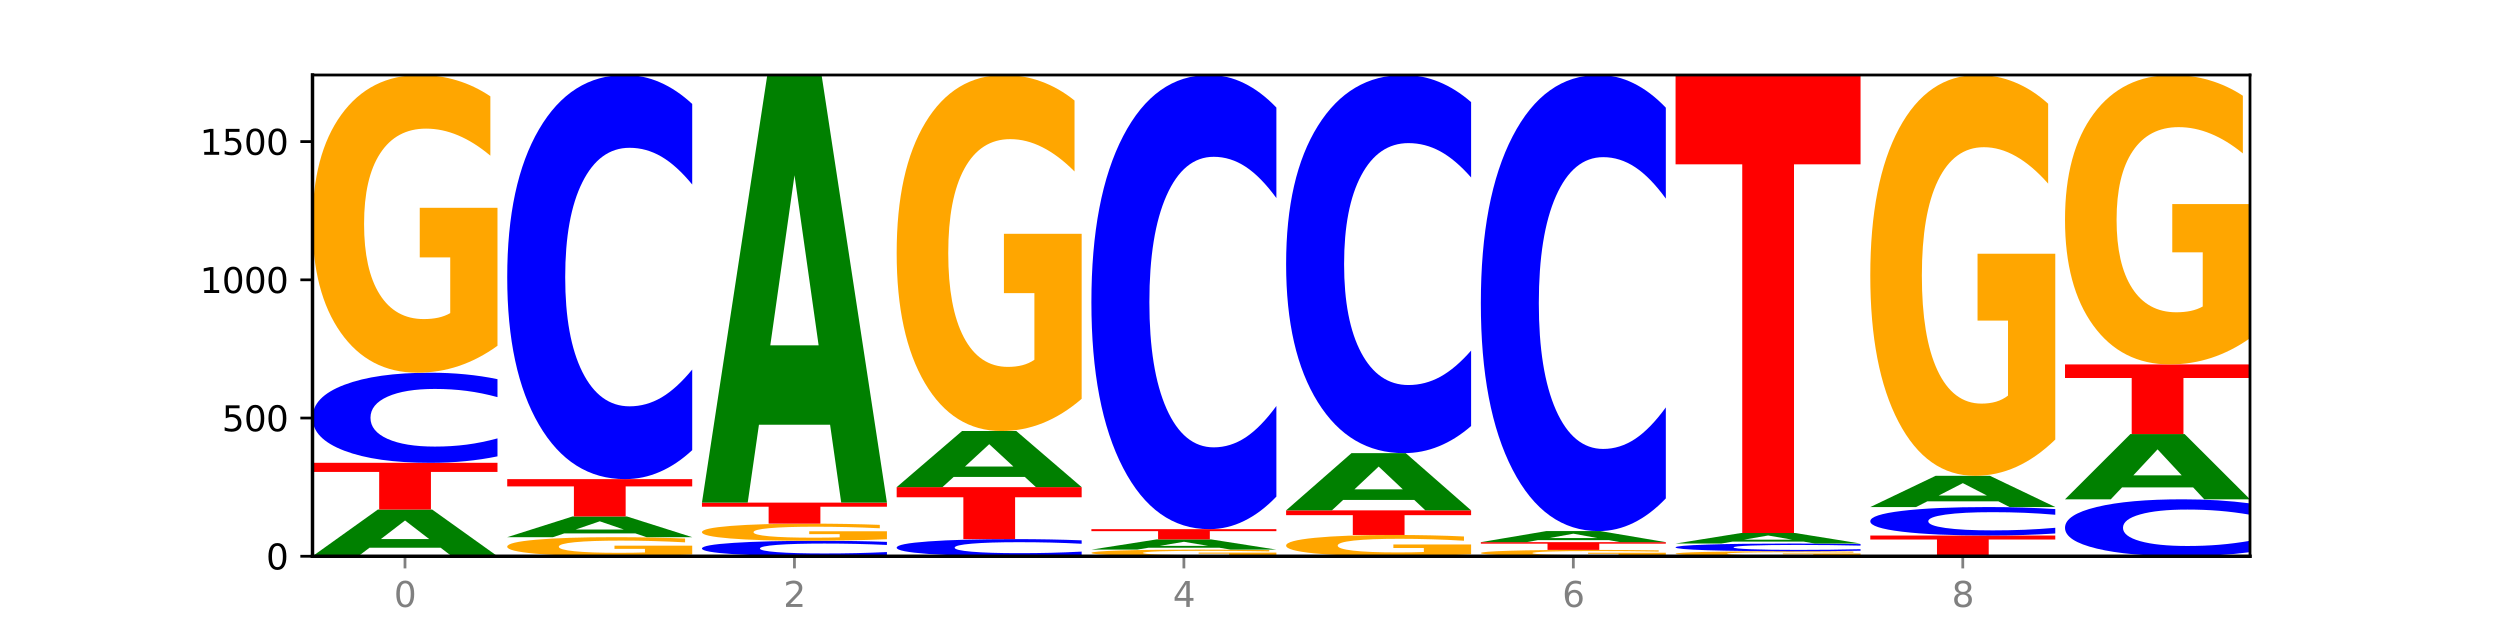 <?xml version="1.0" encoding="utf-8" standalone="no"?>
<!DOCTYPE svg PUBLIC "-//W3C//DTD SVG 1.1//EN"
  "http://www.w3.org/Graphics/SVG/1.1/DTD/svg11.dtd">
<svg xmlns:xlink="http://www.w3.org/1999/xlink" width="720pt" height="180pt" viewBox="0 0 720 180" xmlns="http://www.w3.org/2000/svg" version="1.1">
 <defs>
  <style type="text/css">*{stroke-linejoin: round; stroke-linecap: butt}</style>
 </defs>
 <g id="figure_1">
  <g id="patch_1">
   <path d="M 0 180 
L 720 180 
L 720 0 
L 0 0 
z
" style="fill: #ffffff"/>
  </g>
  <g id="axes_1">
   <g id="patch_2">
    <path d="M 90 160.2 
L 648 160.2 
L 648 21.6 
L 90 21.6 
z
" style="fill: #ffffff"/>
   </g>
   <g id="line2d_1">
    <path d="M 90 160.2 
L 648 160.2 
" clip-path="url(#p3d1be61313)" style="fill: none; stroke: #000000; stroke-width: 0.5; stroke-linecap: square"/>
   </g>
   <g id="patch_3">
    <path d="M 126.905 157.749 
L 106.415 157.749 
L 103.18 160.2 
L 90 160.2 
L 108.823 146.746 
L 124.454 146.746 
L 143.276 160.2 
L 130.107 160.2 
L 126.905 157.749 
z
M 109.683 155.252 
L 123.604 155.252 
L 116.655 149.9 
L 109.683 155.252 
z
" clip-path="url(#p3d1be61313)" style="fill: #008000"/>
   </g>
   <g id="patch_4">
    <path d="M 90 133.292 
L 143.276 133.292 
L 143.276 135.916 
L 124.109 135.916 
L 124.109 146.746 
L 109.204 146.746 
L 109.204 135.916 
L 90 135.916 
L 90 133.292 
z
" clip-path="url(#p3d1be61313)" style="fill: #ff0000"/>
   </g>
   <g id="patch_5">
    <path d="M 143.276 131.432 
Q 138.82 132.354 134.001 132.82 
Q 129.182 133.292 123.934 133.292 
Q 108.282 133.292 99.141 129.797 
Q 90 126.301 90 120.324 
Q 90 114.325 99.141 110.835 
Q 108.282 107.339 123.934 107.339 
Q 129.182 107.339 134.001 107.811 
Q 138.82 108.278 143.276 109.2 
L 143.276 114.373 
Q 138.78 113.151 134.417 112.582 
Q 130.055 112.014 125.236 112.014 
Q 116.591 112.014 111.638 114.228 
Q 106.698 116.437 106.698 120.324 
Q 106.698 124.194 111.638 126.408 
Q 116.591 128.617 125.236 128.617 
Q 130.055 128.617 134.417 128.049 
Q 138.78 127.475 143.276 126.253 
L 143.276 131.432 
z
" clip-path="url(#p3d1be61313)" style="fill: #0000ff"/>
   </g>
   <g id="patch_6">
    <path d="M 143.276 99.582 
Q 137.903 103.461 132.124 105.409 
Q 126.345 107.339 120.184 107.339 
Q 106.262 107.339 98.131 95.792 
Q 90 84.244 90 64.496 
Q 90 44.518 98.274 33.059 
Q 106.561 21.6 120.972 21.6 
Q 126.525 21.6 131.611 23.159 
Q 136.709 24.699 141.223 27.746 
L 141.223 44.837 
Q 136.566 40.923 131.957 38.992 
Q 127.348 37.044 122.716 37.044 
Q 114.143 37.044 109.498 44.164 
Q 104.853 51.266 104.853 64.496 
Q 104.853 77.602 109.331 84.758 
Q 113.808 91.895 122.047 91.895 
Q 124.292 91.895 126.214 91.488 
Q 128.136 91.063 129.665 90.177 
L 129.665 74.131 
L 120.889 74.131 
L 120.889 59.838 
L 143.276 59.838 
L 143.276 99.582 
z
" clip-path="url(#p3d1be61313)" style="fill: #ffa600"/>
   </g>
   <g id="patch_7">
    <path d="M 199.357 159.703 
Q 193.984 159.952 188.205 160.076 
Q 182.426 160.2 176.265 160.2 
Q 162.343 160.2 154.212 159.46 
Q 146.08 158.72 146.08 157.455 
Q 146.08 156.175 154.355 155.441 
Q 162.641 154.707 177.053 154.707 
Q 182.605 154.707 187.691 154.807 
Q 192.79 154.906 197.303 155.101 
L 197.303 156.196 
Q 192.646 155.945 188.038 155.821 
Q 183.429 155.696 178.796 155.696 
Q 170.223 155.696 165.578 156.153 
Q 160.934 156.608 160.934 157.455 
Q 160.934 158.295 165.411 158.753 
Q 169.889 159.211 178.127 159.211 
Q 180.372 159.211 182.294 159.184 
Q 184.217 159.157 185.745 159.1 
L 185.745 158.072 
L 176.969 158.072 
L 176.969 157.157 
L 199.357 157.157 
L 199.357 159.703 
z
" clip-path="url(#p3d1be61313)" style="fill: #ffa600"/>
   </g>
   <g id="patch_8">
    <path d="M 182.985 153.619 
L 162.496 153.619 
L 159.261 154.707 
L 146.08 154.707 
L 164.903 148.736 
L 180.534 148.736 
L 199.357 154.707 
L 186.187 154.707 
L 182.985 153.619 
z
M 165.764 152.511 
L 179.684 152.511 
L 172.735 150.136 
L 165.764 152.511 
z
" clip-path="url(#p3d1be61313)" style="fill: #008000"/>
   </g>
   <g id="patch_9">
    <path d="M 146.08 137.989 
L 199.357 137.989 
L 199.357 140.085 
L 180.19 140.085 
L 180.19 148.736 
L 165.285 148.736 
L 165.285 140.085 
L 146.08 140.085 
L 146.08 137.989 
z
" clip-path="url(#p3d1be61313)" style="fill: #ff0000"/>
   </g>
   <g id="patch_10">
    <path d="M 199.357 129.646 
Q 194.9 133.782 190.081 135.873 
Q 185.263 137.989 180.014 137.989 
Q 164.363 137.989 155.222 122.313 
Q 146.08 106.638 146.08 79.831 
Q 146.08 52.927 155.222 37.276 
Q 164.363 21.6 180.014 21.6 
Q 185.263 21.6 190.081 23.716 
Q 194.9 25.807 199.357 29.943 
L 199.357 53.144 
Q 194.86 47.662 190.498 45.113 
Q 186.135 42.565 181.316 42.565 
Q 172.672 42.565 167.718 52.494 
Q 162.779 62.4 162.779 79.831 
Q 162.779 97.189 167.718 107.119 
Q 172.672 117.024 181.316 117.024 
Q 186.135 117.024 190.498 114.476 
Q 194.86 111.903 199.357 106.421 
L 199.357 129.646 
z
" clip-path="url(#p3d1be61313)" style="fill: #0000ff"/>
   </g>
   <g id="patch_11">
    <path d="M 255.437 159.88 
Q 250.981 160.039 246.162 160.119 
Q 241.343 160.2 236.094 160.2 
Q 220.443 160.2 211.302 159.6 
Q 202.161 158.999 202.161 157.972 
Q 202.161 156.942 211.302 156.342 
Q 220.443 155.742 236.094 155.742 
Q 241.343 155.742 246.162 155.823 
Q 250.981 155.903 255.437 156.061 
L 255.437 156.95 
Q 250.94 156.74 246.578 156.643 
Q 242.215 156.545 237.397 156.545 
Q 228.752 156.545 223.799 156.925 
Q 218.859 157.305 218.859 157.972 
Q 218.859 158.637 223.799 159.018 
Q 228.752 159.397 237.397 159.397 
Q 242.215 159.397 246.578 159.299 
Q 250.94 159.201 255.437 158.991 
L 255.437 159.88 
z
" clip-path="url(#p3d1be61313)" style="fill: #0000ff"/>
   </g>
   <g id="patch_12">
    <path d="M 255.437 155.295 
Q 250.064 155.519 244.285 155.631 
Q 238.506 155.742 232.345 155.742 
Q 218.423 155.742 210.292 155.077 
Q 202.161 154.412 202.161 153.276 
Q 202.161 152.125 210.435 151.466 
Q 218.722 150.806 233.133 150.806 
Q 238.685 150.806 243.772 150.896 
Q 248.87 150.985 253.384 151.16 
L 253.384 152.144 
Q 248.727 151.918 244.118 151.807 
Q 239.509 151.695 234.876 151.695 
Q 226.304 151.695 221.659 152.105 
Q 217.014 152.514 217.014 153.276 
Q 217.014 154.03 221.492 154.442 
Q 225.969 154.853 234.208 154.853 
Q 236.453 154.853 238.375 154.829 
Q 240.297 154.805 241.826 154.754 
L 241.826 153.83 
L 233.05 153.83 
L 233.05 153.007 
L 255.437 153.007 
L 255.437 155.295 
z
" clip-path="url(#p3d1be61313)" style="fill: #ffa600"/>
   </g>
   <g id="patch_13">
    <path d="M 202.161 144.756 
L 255.437 144.756 
L 255.437 145.936 
L 236.27 145.936 
L 236.27 150.806 
L 221.365 150.806 
L 221.365 145.936 
L 202.161 145.936 
L 202.161 144.756 
z
" clip-path="url(#p3d1be61313)" style="fill: #ff0000"/>
   </g>
   <g id="patch_14">
    <path d="M 239.065 122.321 
L 218.576 122.321 
L 215.341 144.756 
L 202.161 144.756 
L 220.983 21.6 
L 236.615 21.6 
L 255.437 144.756 
L 242.268 144.756 
L 239.065 122.321 
z
M 221.844 99.463 
L 235.765 99.463 
L 228.815 50.475 
L 221.844 99.463 
z
" clip-path="url(#p3d1be61313)" style="fill: #008000"/>
   </g>
   <g id="patch_15">
    <path d="M 311.518 159.846 
Q 307.061 160.022 302.242 160.11 
Q 297.423 160.2 292.175 160.2 
Q 276.524 160.2 267.382 159.535 
Q 258.241 158.87 258.241 157.734 
Q 258.241 156.593 267.382 155.929 
Q 276.524 155.264 292.175 155.264 
Q 297.423 155.264 302.242 155.354 
Q 307.061 155.443 311.518 155.618 
L 311.518 156.602 
Q 307.021 156.369 302.658 156.261 
Q 298.296 156.153 293.477 156.153 
Q 284.832 156.153 279.879 156.574 
Q 274.94 156.994 274.94 157.734 
Q 274.94 158.47 279.879 158.891 
Q 284.832 159.311 293.477 159.311 
Q 298.296 159.311 302.658 159.203 
Q 307.021 159.094 311.518 158.861 
L 311.518 159.846 
z
" clip-path="url(#p3d1be61313)" style="fill: #0000ff"/>
   </g>
   <g id="patch_16">
    <path d="M 258.241 140.298 
L 311.518 140.298 
L 311.518 143.217 
L 292.35 143.217 
L 292.35 155.264 
L 277.445 155.264 
L 277.445 143.217 
L 258.241 143.217 
L 258.241 140.298 
z
" clip-path="url(#p3d1be61313)" style="fill: #ff0000"/>
   </g>
   <g id="patch_17">
    <path d="M 295.146 137.354 
L 274.657 137.354 
L 271.421 140.298 
L 258.241 140.298 
L 277.064 124.137 
L 292.695 124.137 
L 311.518 140.298 
L 298.348 140.298 
L 295.146 137.354 
z
M 277.924 134.354 
L 291.845 134.354 
L 284.896 127.926 
L 277.924 134.354 
z
" clip-path="url(#p3d1be61313)" style="fill: #008000"/>
   </g>
   <g id="patch_18">
    <path d="M 311.518 114.86 
Q 306.145 119.498 300.366 121.828 
Q 294.587 124.137 288.426 124.137 
Q 274.504 124.137 266.372 110.327 
Q 258.241 96.517 258.241 72.9 
Q 258.241 49.008 266.516 35.304 
Q 274.802 21.6 289.214 21.6 
Q 294.766 21.6 299.852 23.464 
Q 304.951 25.307 309.464 28.95 
L 309.464 49.389 
Q 304.807 44.708 300.198 42.4 
Q 295.59 40.07 290.957 40.07 
Q 282.384 40.07 277.739 48.585 
Q 273.095 57.078 273.095 72.9 
Q 273.095 88.574 277.572 97.131 
Q 282.05 105.667 290.288 105.667 
Q 292.533 105.667 294.455 105.18 
Q 296.378 104.672 297.906 103.613 
L 297.906 84.423 
L 289.13 84.423 
L 289.13 67.33 
L 311.518 67.33 
L 311.518 114.86 
z
" clip-path="url(#p3d1be61313)" style="fill: #ffa600"/>
   </g>
   <g id="patch_19">
    <path d="M 367.598 160.027 
Q 362.225 160.114 356.446 160.157 
Q 350.667 160.2 344.506 160.2 
Q 330.584 160.2 322.453 159.943 
Q 314.322 159.685 314.322 159.245 
Q 314.322 158.8 322.596 158.545 
Q 330.882 158.289 345.294 158.289 
Q 350.846 158.289 355.933 158.324 
Q 361.031 158.358 365.544 158.426 
L 365.544 158.807 
Q 360.888 158.72 356.279 158.677 
Q 351.67 158.634 347.037 158.634 
Q 338.464 158.634 333.82 158.792 
Q 329.175 158.95 329.175 159.245 
Q 329.175 159.537 333.653 159.697 
Q 338.13 159.856 346.369 159.856 
Q 348.613 159.856 350.536 159.847 
Q 352.458 159.837 353.986 159.818 
L 353.986 159.46 
L 345.21 159.46 
L 345.21 159.141 
L 367.598 159.141 
L 367.598 160.027 
z
" clip-path="url(#p3d1be61313)" style="fill: #ffa600"/>
   </g>
   <g id="patch_20">
    <path d="M 351.226 157.753 
L 330.737 157.753 
L 327.502 158.289 
L 314.322 158.289 
L 333.144 155.344 
L 348.775 155.344 
L 367.598 158.289 
L 354.429 158.289 
L 351.226 157.753 
z
M 334.005 157.206 
L 347.926 157.206 
L 340.976 156.034 
L 334.005 157.206 
z
" clip-path="url(#p3d1be61313)" style="fill: #008000"/>
   </g>
   <g id="patch_21">
    <path d="M 314.322 152.398 
L 367.598 152.398 
L 367.598 152.973 
L 348.431 152.973 
L 348.431 155.344 
L 333.526 155.344 
L 333.526 152.973 
L 314.322 152.973 
L 314.322 152.398 
z
" clip-path="url(#p3d1be61313)" style="fill: #ff0000"/>
   </g>
   <g id="patch_22">
    <path d="M 367.598 143.023 
Q 363.142 147.67 358.323 150.021 
Q 353.504 152.398 348.255 152.398 
Q 332.604 152.398 323.463 134.782 
Q 314.322 117.166 314.322 87.04 
Q 314.322 56.806 323.463 39.216 
Q 332.604 21.6 348.255 21.6 
Q 353.504 21.6 358.323 23.978 
Q 363.142 26.328 367.598 30.976 
L 367.598 57.049 
Q 363.101 50.888 358.739 48.024 
Q 354.376 45.16 349.557 45.16 
Q 340.913 45.16 335.96 56.319 
Q 331.02 67.451 331.02 87.04 
Q 331.02 106.547 335.96 117.706 
Q 340.913 128.838 349.557 128.838 
Q 354.376 128.838 358.739 125.974 
Q 363.101 123.083 367.598 116.923 
L 367.598 143.023 
z
" clip-path="url(#p3d1be61313)" style="fill: #0000ff"/>
   </g>
   <g id="patch_23">
    <path d="M 423.678 159.645 
Q 418.305 159.923 412.526 160.062 
Q 406.747 160.2 400.586 160.2 
Q 386.664 160.2 378.533 159.374 
Q 370.402 158.549 370.402 157.137 
Q 370.402 155.709 378.676 154.889 
Q 386.963 154.07 401.374 154.07 
Q 406.927 154.07 412.013 154.182 
Q 417.111 154.292 421.625 154.509 
L 421.625 155.731 
Q 416.968 155.452 412.359 155.314 
Q 407.75 155.174 403.118 155.174 
Q 394.545 155.174 389.9 155.683 
Q 385.255 156.191 385.255 157.137 
Q 385.255 158.074 389.733 158.586 
Q 394.21 159.096 402.449 159.096 
Q 404.694 159.096 406.616 159.067 
Q 408.538 159.036 410.067 158.973 
L 410.067 157.826 
L 401.291 157.826 
L 401.291 156.804 
L 423.678 156.804 
L 423.678 159.645 
z
" clip-path="url(#p3d1be61313)" style="fill: #ffa600"/>
   </g>
   <g id="patch_24">
    <path d="M 370.402 146.985 
L 423.678 146.985 
L 423.678 148.367 
L 404.511 148.367 
L 404.511 154.07 
L 389.606 154.07 
L 389.606 148.367 
L 370.402 148.367 
L 370.402 146.985 
z
" clip-path="url(#p3d1be61313)" style="fill: #ff0000"/>
   </g>
   <g id="patch_25">
    <path d="M 407.307 143.983 
L 386.817 143.983 
L 383.582 146.985 
L 370.402 146.985 
L 389.225 130.506 
L 404.856 130.506 
L 423.678 146.985 
L 410.509 146.985 
L 407.307 143.983 
z
M 390.085 140.924 
L 404.006 140.924 
L 397.057 134.369 
L 390.085 140.924 
z
" clip-path="url(#p3d1be61313)" style="fill: #008000"/>
   </g>
   <g id="patch_26">
    <path d="M 423.678 122.699 
Q 419.222 126.569 414.403 128.526 
Q 409.584 130.506 404.336 130.506 
Q 388.684 130.506 379.543 115.838 
Q 370.402 101.17 370.402 76.087 
Q 370.402 50.913 379.543 36.268 
Q 388.684 21.6 404.336 21.6 
Q 409.584 21.6 414.403 23.58 
Q 419.222 25.537 423.678 29.406 
L 423.678 51.115 
Q 419.182 45.986 414.819 43.602 
Q 410.457 41.217 405.638 41.217 
Q 396.993 41.217 392.04 50.508 
Q 387.1 59.777 387.1 76.087 
Q 387.1 92.329 392.04 101.62 
Q 396.993 110.889 405.638 110.889 
Q 410.457 110.889 414.819 108.504 
Q 419.182 106.097 423.678 100.968 
L 423.678 122.699 
z
" clip-path="url(#p3d1be61313)" style="fill: #0000ff"/>
   </g>
   <g id="patch_27">
    <path d="M 479.759 160.034 
Q 474.386 160.117 468.607 160.159 
Q 462.828 160.2 456.667 160.2 
Q 442.745 160.2 434.614 159.953 
Q 426.482 159.707 426.482 159.285 
Q 426.482 158.858 434.757 158.614 
Q 443.043 158.369 457.455 158.369 
Q 463.007 158.369 468.093 158.402 
Q 473.192 158.435 477.705 158.5 
L 477.705 158.865 
Q 473.049 158.782 468.44 158.74 
Q 463.831 158.699 459.198 158.699 
Q 450.625 158.699 445.98 158.851 
Q 441.336 159.003 441.336 159.285 
Q 441.336 159.565 445.813 159.718 
Q 450.291 159.87 458.529 159.87 
Q 460.774 159.87 462.697 159.861 
Q 464.619 159.852 466.147 159.833 
L 466.147 159.491 
L 457.371 159.491 
L 457.371 159.186 
L 479.759 159.186 
L 479.759 160.034 
z
" clip-path="url(#p3d1be61313)" style="fill: #ffa600"/>
   </g>
   <g id="patch_28">
    <path d="M 426.482 156.14 
L 479.759 156.14 
L 479.759 156.575 
L 460.592 156.575 
L 460.592 158.369 
L 445.687 158.369 
L 445.687 156.575 
L 426.482 156.575 
L 426.482 156.14 
z
" clip-path="url(#p3d1be61313)" style="fill: #ff0000"/>
   </g>
   <g id="patch_29">
    <path d="M 463.387 155.56 
L 442.898 155.56 
L 439.663 156.14 
L 426.482 156.14 
L 445.305 152.956 
L 460.936 152.956 
L 479.759 156.14 
L 466.589 156.14 
L 463.387 155.56 
z
M 446.166 154.969 
L 460.087 154.969 
L 453.137 153.702 
L 446.166 154.969 
z
" clip-path="url(#p3d1be61313)" style="fill: #008000"/>
   </g>
   <g id="patch_30">
    <path d="M 479.759 143.54 
Q 475.302 148.207 470.483 150.568 
Q 465.665 152.956 460.416 152.956 
Q 444.765 152.956 435.624 135.264 
Q 426.482 117.573 426.482 87.318 
Q 426.482 56.956 435.624 39.291 
Q 444.765 21.6 460.416 21.6 
Q 465.665 21.6 470.483 23.988 
Q 475.302 26.348 479.759 31.015 
L 479.759 57.2 
Q 475.262 51.013 470.9 48.137 
Q 466.537 45.261 461.718 45.261 
Q 453.074 45.261 448.12 56.467 
Q 443.181 67.646 443.181 87.318 
Q 443.181 106.909 448.12 118.116 
Q 453.074 129.295 461.718 129.295 
Q 466.537 129.295 470.9 126.419 
Q 475.262 123.515 479.759 117.329 
L 479.759 143.54 
z
" clip-path="url(#p3d1be61313)" style="fill: #0000ff"/>
   </g>
   <g id="patch_31">
    <path d="M 535.839 160.07 
Q 530.466 160.135 524.687 160.168 
Q 518.908 160.2 512.747 160.2 
Q 498.825 160.2 490.694 160.007 
Q 482.563 159.814 482.563 159.484 
Q 482.563 159.15 490.837 158.959 
Q 499.124 158.767 513.535 158.767 
Q 519.087 158.767 524.174 158.793 
Q 529.272 158.819 533.786 158.87 
L 533.786 159.155 
Q 529.129 159.09 524.52 159.058 
Q 519.911 159.025 515.278 159.025 
Q 506.706 159.025 502.061 159.144 
Q 497.416 159.263 497.416 159.484 
Q 497.416 159.703 501.894 159.823 
Q 506.371 159.942 514.61 159.942 
Q 516.855 159.942 518.777 159.935 
Q 520.699 159.928 522.228 159.913 
L 522.228 159.645 
L 513.452 159.645 
L 513.452 159.406 
L 535.839 159.406 
L 535.839 160.07 
z
" clip-path="url(#p3d1be61313)" style="fill: #ffa600"/>
   </g>
   <g id="patch_32">
    <path d="M 535.839 158.607 
Q 531.383 158.686 526.564 158.727 
Q 521.745 158.767 516.496 158.767 
Q 500.845 158.767 491.704 158.467 
Q 482.563 158.167 482.563 157.653 
Q 482.563 157.138 491.704 156.838 
Q 500.845 156.538 516.496 156.538 
Q 521.745 156.538 526.564 156.578 
Q 531.383 156.619 535.839 156.698 
L 535.839 157.142 
Q 531.342 157.037 526.98 156.988 
Q 522.617 156.939 517.799 156.939 
Q 509.154 156.939 504.201 157.13 
Q 499.261 157.319 499.261 157.653 
Q 499.261 157.986 504.201 158.176 
Q 509.154 158.366 517.799 158.366 
Q 522.617 158.366 526.98 158.317 
Q 531.342 158.267 535.839 158.162 
L 535.839 158.607 
z
" clip-path="url(#p3d1be61313)" style="fill: #0000ff"/>
   </g>
   <g id="patch_33">
    <path d="M 519.467 155.987 
L 498.978 155.987 
L 495.743 156.538 
L 482.563 156.538 
L 501.385 153.513 
L 517.017 153.513 
L 535.839 156.538 
L 522.67 156.538 
L 519.467 155.987 
z
M 502.246 155.425 
L 516.167 155.425 
L 509.217 154.222 
L 502.246 155.425 
z
" clip-path="url(#p3d1be61313)" style="fill: #008000"/>
   </g>
   <g id="patch_34">
    <path d="M 482.563 21.6 
L 535.839 21.6 
L 535.839 47.327 
L 516.672 47.327 
L 516.672 153.513 
L 501.767 153.513 
L 501.767 47.327 
L 482.563 47.327 
L 482.563 21.6 
z
" clip-path="url(#p3d1be61313)" style="fill: #ff0000"/>
   </g>
   <g id="patch_35">
    <path d="M 538.643 154.229 
L 591.92 154.229 
L 591.92 155.394 
L 572.752 155.394 
L 572.752 160.2 
L 557.847 160.2 
L 557.847 155.394 
L 538.643 155.394 
L 538.643 154.229 
z
" clip-path="url(#p3d1be61313)" style="fill: #ff0000"/>
   </g>
   <g id="patch_36">
    <path d="M 591.92 153.642 
Q 587.463 153.933 582.644 154.08 
Q 577.825 154.229 572.577 154.229 
Q 556.926 154.229 547.784 153.125 
Q 538.643 152.021 538.643 150.132 
Q 538.643 148.237 547.784 147.134 
Q 556.926 146.03 572.577 146.03 
Q 577.825 146.03 582.644 146.179 
Q 587.463 146.326 591.92 146.617 
L 591.92 148.252 
Q 587.423 147.866 583.06 147.686 
Q 578.698 147.507 573.879 147.507 
Q 565.234 147.507 560.281 148.206 
Q 555.342 148.904 555.342 150.132 
Q 555.342 151.355 560.281 152.054 
Q 565.234 152.752 573.879 152.752 
Q 578.698 152.752 583.06 152.573 
Q 587.423 152.392 591.92 152.005 
L 591.92 153.642 
z
" clip-path="url(#p3d1be61313)" style="fill: #0000ff"/>
   </g>
   <g id="patch_37">
    <path d="M 575.548 144.391 
L 555.059 144.391 
L 551.823 146.03 
L 538.643 146.03 
L 557.466 137.034 
L 573.097 137.034 
L 591.92 146.03 
L 578.75 146.03 
L 575.548 144.391 
z
M 558.326 142.721 
L 572.247 142.721 
L 565.298 139.143 
L 558.326 142.721 
z
" clip-path="url(#p3d1be61313)" style="fill: #008000"/>
   </g>
   <g id="patch_38">
    <path d="M 591.92 126.59 
Q 586.547 131.812 580.768 134.435 
Q 574.989 137.034 568.828 137.034 
Q 554.906 137.034 546.774 121.487 
Q 538.643 105.94 538.643 79.353 
Q 538.643 52.455 546.918 37.028 
Q 555.204 21.6 569.616 21.6 
Q 575.168 21.6 580.254 23.698 
Q 585.353 25.773 589.866 29.874 
L 589.866 52.885 
Q 585.209 47.615 580.6 45.016 
Q 575.992 42.393 571.359 42.393 
Q 562.786 42.393 558.141 51.979 
Q 553.497 61.54 553.497 79.353 
Q 553.497 96.998 557.974 106.631 
Q 562.452 116.241 570.69 116.241 
Q 572.935 116.241 574.857 115.692 
Q 576.78 115.12 578.308 113.928 
L 578.308 92.324 
L 569.532 92.324 
L 569.532 73.081 
L 591.92 73.081 
L 591.92 126.59 
z
" clip-path="url(#p3d1be61313)" style="fill: #ffa600"/>
   </g>
   <g id="patch_39">
    <path d="M 648 159.024 
Q 643.544 159.607 638.725 159.902 
Q 633.906 160.2 628.657 160.2 
Q 613.006 160.2 603.865 157.991 
Q 594.724 155.783 594.724 152.005 
Q 594.724 148.215 603.865 146.009 
Q 613.006 143.8 628.657 143.8 
Q 633.906 143.8 638.725 144.099 
Q 643.544 144.393 648 144.976 
L 648 148.245 
Q 643.503 147.473 639.141 147.114 
Q 634.778 146.754 629.959 146.754 
Q 621.315 146.754 616.362 148.154 
Q 611.422 149.549 611.422 152.005 
Q 611.422 154.451 616.362 155.85 
Q 621.315 157.246 629.959 157.246 
Q 634.778 157.246 639.141 156.887 
Q 643.503 156.524 648 155.752 
L 648 159.024 
z
" clip-path="url(#p3d1be61313)" style="fill: #0000ff"/>
   </g>
   <g id="patch_40">
    <path d="M 631.628 140.378 
L 611.139 140.378 
L 607.904 143.8 
L 594.724 143.8 
L 613.546 125.013 
L 629.177 125.013 
L 648 143.8 
L 634.831 143.8 
L 631.628 140.378 
z
M 614.407 136.891 
L 628.328 136.891 
L 621.378 129.418 
L 614.407 136.891 
z
" clip-path="url(#p3d1be61313)" style="fill: #008000"/>
   </g>
   <g id="patch_41">
    <path d="M 594.724 104.951 
L 648 104.951 
L 648 108.864 
L 628.833 108.864 
L 628.833 125.013 
L 613.928 125.013 
L 613.928 108.864 
L 594.724 108.864 
L 594.724 104.951 
z
" clip-path="url(#p3d1be61313)" style="fill: #ff0000"/>
   </g>
   <g id="patch_42">
    <path d="M 648 97.41 
Q 642.627 101.18 636.848 103.074 
Q 631.069 104.951 624.908 104.951 
Q 610.986 104.951 602.855 93.725 
Q 594.724 82.499 594.724 63.301 
Q 594.724 43.88 602.998 32.74 
Q 611.284 21.6 625.696 21.6 
Q 631.248 21.6 636.335 23.115 
Q 641.433 24.613 645.946 27.575 
L 645.946 44.19 
Q 641.29 40.385 636.681 38.508 
Q 632.072 36.614 627.439 36.614 
Q 618.866 36.614 614.222 43.535 
Q 609.577 50.44 609.577 63.301 
Q 609.577 76.042 614.055 82.998 
Q 618.532 89.937 626.771 89.937 
Q 629.015 89.937 630.938 89.541 
Q 632.86 89.128 634.388 88.267 
L 634.388 72.668 
L 625.612 72.668 
L 625.612 58.773 
L 648 58.773 
L 648 97.41 
z
" clip-path="url(#p3d1be61313)" style="fill: #ffa600"/>
   </g>
   <g id="matplotlib.axis_1">
    <g id="xtick_1">
     <g id="line2d_2">
      <defs>
       <path id="m6fea4135cc" d="M 0 0 
L 0 3.5 
" style="stroke: #808080; stroke-width: 0.8"/>
      </defs>
      <g>
       <use xlink:href="#m6fea4135cc" x="116.638" y="160.2" style="fill: #808080; stroke: #808080; stroke-width: 0.8"/>
      </g>
     </g>
     <g id="text_1">
      <!-- 0 -->
      <g style="fill: #808080" transform="translate(113.457 174.798) scale(0.1 -0.1)">
       <defs>
        <path id="DejaVuSans-30" d="M 2034 4250 
Q 1547 4250 1301 3770 
Q 1056 3291 1056 2328 
Q 1056 1369 1301 889 
Q 1547 409 2034 409 
Q 2525 409 2770 889 
Q 3016 1369 3016 2328 
Q 3016 3291 2770 3770 
Q 2525 4250 2034 4250 
z
M 2034 4750 
Q 2819 4750 3233 4129 
Q 3647 3509 3647 2328 
Q 3647 1150 3233 529 
Q 2819 -91 2034 -91 
Q 1250 -91 836 529 
Q 422 1150 422 2328 
Q 422 3509 836 4129 
Q 1250 4750 2034 4750 
z
" transform="scale(0.016)"/>
       </defs>
       <use xlink:href="#DejaVuSans-30"/>
      </g>
     </g>
    </g>
    <g id="xtick_2">
     <g id="line2d_3">
      <g>
       <use xlink:href="#m6fea4135cc" x="228.799" y="160.2" style="fill: #808080; stroke: #808080; stroke-width: 0.8"/>
      </g>
     </g>
     <g id="text_2">
      <!-- 2 -->
      <g style="fill: #808080" transform="translate(225.618 174.798) scale(0.1 -0.1)">
       <defs>
        <path id="DejaVuSans-32" d="M 1228 531 
L 3431 531 
L 3431 0 
L 469 0 
L 469 531 
Q 828 903 1448 1529 
Q 2069 2156 2228 2338 
Q 2531 2678 2651 2914 
Q 2772 3150 2772 3378 
Q 2772 3750 2511 3984 
Q 2250 4219 1831 4219 
Q 1534 4219 1204 4116 
Q 875 4013 500 3803 
L 500 4441 
Q 881 4594 1212 4672 
Q 1544 4750 1819 4750 
Q 2544 4750 2975 4387 
Q 3406 4025 3406 3419 
Q 3406 3131 3298 2873 
Q 3191 2616 2906 2266 
Q 2828 2175 2409 1742 
Q 1991 1309 1228 531 
z
" transform="scale(0.016)"/>
       </defs>
       <use xlink:href="#DejaVuSans-32"/>
      </g>
     </g>
    </g>
    <g id="xtick_3">
     <g id="line2d_4">
      <g>
       <use xlink:href="#m6fea4135cc" x="340.96" y="160.2" style="fill: #808080; stroke: #808080; stroke-width: 0.8"/>
      </g>
     </g>
     <g id="text_3">
      <!-- 4 -->
      <g style="fill: #808080" transform="translate(337.779 174.798) scale(0.1 -0.1)">
       <defs>
        <path id="DejaVuSans-34" d="M 2419 4116 
L 825 1625 
L 2419 1625 
L 2419 4116 
z
M 2253 4666 
L 3047 4666 
L 3047 1625 
L 3713 1625 
L 3713 1100 
L 3047 1100 
L 3047 0 
L 2419 0 
L 2419 1100 
L 313 1100 
L 313 1709 
L 2253 4666 
z
" transform="scale(0.016)"/>
       </defs>
       <use xlink:href="#DejaVuSans-34"/>
      </g>
     </g>
    </g>
    <g id="xtick_4">
     <g id="line2d_5">
      <g>
       <use xlink:href="#m6fea4135cc" x="453.121" y="160.2" style="fill: #808080; stroke: #808080; stroke-width: 0.8"/>
      </g>
     </g>
     <g id="text_4">
      <!-- 6 -->
      <g style="fill: #808080" transform="translate(449.939 174.798) scale(0.1 -0.1)">
       <defs>
        <path id="DejaVuSans-36" d="M 2113 2584 
Q 1688 2584 1439 2293 
Q 1191 2003 1191 1497 
Q 1191 994 1439 701 
Q 1688 409 2113 409 
Q 2538 409 2786 701 
Q 3034 994 3034 1497 
Q 3034 2003 2786 2293 
Q 2538 2584 2113 2584 
z
M 3366 4563 
L 3366 3988 
Q 3128 4100 2886 4159 
Q 2644 4219 2406 4219 
Q 1781 4219 1451 3797 
Q 1122 3375 1075 2522 
Q 1259 2794 1537 2939 
Q 1816 3084 2150 3084 
Q 2853 3084 3261 2657 
Q 3669 2231 3669 1497 
Q 3669 778 3244 343 
Q 2819 -91 2113 -91 
Q 1303 -91 875 529 
Q 447 1150 447 2328 
Q 447 3434 972 4092 
Q 1497 4750 2381 4750 
Q 2619 4750 2861 4703 
Q 3103 4656 3366 4563 
z
" transform="scale(0.016)"/>
       </defs>
       <use xlink:href="#DejaVuSans-36"/>
      </g>
     </g>
    </g>
    <g id="xtick_5">
     <g id="line2d_6">
      <g>
       <use xlink:href="#m6fea4135cc" x="565.281" y="160.2" style="fill: #808080; stroke: #808080; stroke-width: 0.8"/>
      </g>
     </g>
     <g id="text_5">
      <!-- 8 -->
      <g style="fill: #808080" transform="translate(562.1 174.798) scale(0.1 -0.1)">
       <defs>
        <path id="DejaVuSans-38" d="M 2034 2216 
Q 1584 2216 1326 1975 
Q 1069 1734 1069 1313 
Q 1069 891 1326 650 
Q 1584 409 2034 409 
Q 2484 409 2743 651 
Q 3003 894 3003 1313 
Q 3003 1734 2745 1975 
Q 2488 2216 2034 2216 
z
M 1403 2484 
Q 997 2584 770 2862 
Q 544 3141 544 3541 
Q 544 4100 942 4425 
Q 1341 4750 2034 4750 
Q 2731 4750 3128 4425 
Q 3525 4100 3525 3541 
Q 3525 3141 3298 2862 
Q 3072 2584 2669 2484 
Q 3125 2378 3379 2068 
Q 3634 1759 3634 1313 
Q 3634 634 3220 271 
Q 2806 -91 2034 -91 
Q 1263 -91 848 271 
Q 434 634 434 1313 
Q 434 1759 690 2068 
Q 947 2378 1403 2484 
z
M 1172 3481 
Q 1172 3119 1398 2916 
Q 1625 2713 2034 2713 
Q 2441 2713 2670 2916 
Q 2900 3119 2900 3481 
Q 2900 3844 2670 4047 
Q 2441 4250 2034 4250 
Q 1625 4250 1398 4047 
Q 1172 3844 1172 3481 
z
" transform="scale(0.016)"/>
       </defs>
       <use xlink:href="#DejaVuSans-38"/>
      </g>
     </g>
    </g>
   </g>
   <g id="matplotlib.axis_2">
    <g id="ytick_1">
     <g id="line2d_7">
      <defs>
       <path id="mc555f04cf3" d="M 0 0 
L -3.5 0 
" style="stroke: #000000; stroke-width: 0.8"/>
      </defs>
      <g>
       <use xlink:href="#mc555f04cf3" x="90" y="160.2" style="stroke: #000000; stroke-width: 0.8"/>
      </g>
     </g>
     <g id="text_6">
      <!-- 0 -->
      <g transform="translate(76.638 163.999) scale(0.1 -0.1)">
       <use xlink:href="#DejaVuSans-30"/>
      </g>
     </g>
    </g>
    <g id="ytick_2">
     <g id="line2d_8">
      <g>
       <use xlink:href="#mc555f04cf3" x="90" y="120.395" style="stroke: #000000; stroke-width: 0.8"/>
      </g>
     </g>
     <g id="text_7">
      <!-- 500 -->
      <g transform="translate(63.913 124.195) scale(0.1 -0.1)">
       <defs>
        <path id="DejaVuSans-35" d="M 691 4666 
L 3169 4666 
L 3169 4134 
L 1269 4134 
L 1269 2991 
Q 1406 3038 1543 3061 
Q 1681 3084 1819 3084 
Q 2600 3084 3056 2656 
Q 3513 2228 3513 1497 
Q 3513 744 3044 326 
Q 2575 -91 1722 -91 
Q 1428 -91 1123 -41 
Q 819 9 494 109 
L 494 744 
Q 775 591 1075 516 
Q 1375 441 1709 441 
Q 2250 441 2565 725 
Q 2881 1009 2881 1497 
Q 2881 1984 2565 2268 
Q 2250 2553 1709 2553 
Q 1456 2553 1204 2497 
Q 953 2441 691 2322 
L 691 4666 
z
" transform="scale(0.016)"/>
       </defs>
       <use xlink:href="#DejaVuSans-35"/>
       <use xlink:href="#DejaVuSans-30" x="63.623"/>
       <use xlink:href="#DejaVuSans-30" x="127.246"/>
      </g>
     </g>
    </g>
    <g id="ytick_3">
     <g id="line2d_9">
      <g>
       <use xlink:href="#mc555f04cf3" x="90" y="80.591" style="stroke: #000000; stroke-width: 0.8"/>
      </g>
     </g>
     <g id="text_8">
      <!-- 1000 -->
      <g transform="translate(57.55 84.39) scale(0.1 -0.1)">
       <defs>
        <path id="DejaVuSans-31" d="M 794 531 
L 1825 531 
L 1825 4091 
L 703 3866 
L 703 4441 
L 1819 4666 
L 2450 4666 
L 2450 531 
L 3481 531 
L 3481 0 
L 794 0 
L 794 531 
z
" transform="scale(0.016)"/>
       </defs>
       <use xlink:href="#DejaVuSans-31"/>
       <use xlink:href="#DejaVuSans-30" x="63.623"/>
       <use xlink:href="#DejaVuSans-30" x="127.246"/>
       <use xlink:href="#DejaVuSans-30" x="190.869"/>
      </g>
     </g>
    </g>
    <g id="ytick_4">
     <g id="line2d_10">
      <g>
       <use xlink:href="#mc555f04cf3" x="90" y="40.786" style="stroke: #000000; stroke-width: 0.8"/>
      </g>
     </g>
     <g id="text_9">
      <!-- 1500 -->
      <g transform="translate(57.55 44.585) scale(0.1 -0.1)">
       <use xlink:href="#DejaVuSans-31"/>
       <use xlink:href="#DejaVuSans-35" x="63.623"/>
       <use xlink:href="#DejaVuSans-30" x="127.246"/>
       <use xlink:href="#DejaVuSans-30" x="190.869"/>
      </g>
     </g>
    </g>
   </g>
   <g id="patch_43">
    <path d="M 90 160.2 
L 90 21.6 
" style="fill: none; stroke: #000000; stroke-linejoin: miter; stroke-linecap: square"/>
   </g>
   <g id="patch_44">
    <path d="M 648 160.2 
L 648 21.6 
" style="fill: none; stroke: #000000; stroke-width: 0.8; stroke-linejoin: miter; stroke-linecap: square"/>
   </g>
   <g id="patch_45">
    <path d="M 90 160.2 
L 648 160.2 
" style="fill: none; stroke: #000000; stroke-linejoin: miter; stroke-linecap: square"/>
   </g>
   <g id="patch_46">
    <path d="M 90 21.6 
L 648 21.6 
" style="fill: none; stroke: #000000; stroke-width: 0.8; stroke-linejoin: miter; stroke-linecap: square"/>
   </g>
  </g>
 </g>
 <defs>
  <clipPath id="p3d1be61313">
   <rect x="90" y="21.6" width="558" height="138.6"/>
  </clipPath>
 </defs>
</svg>
